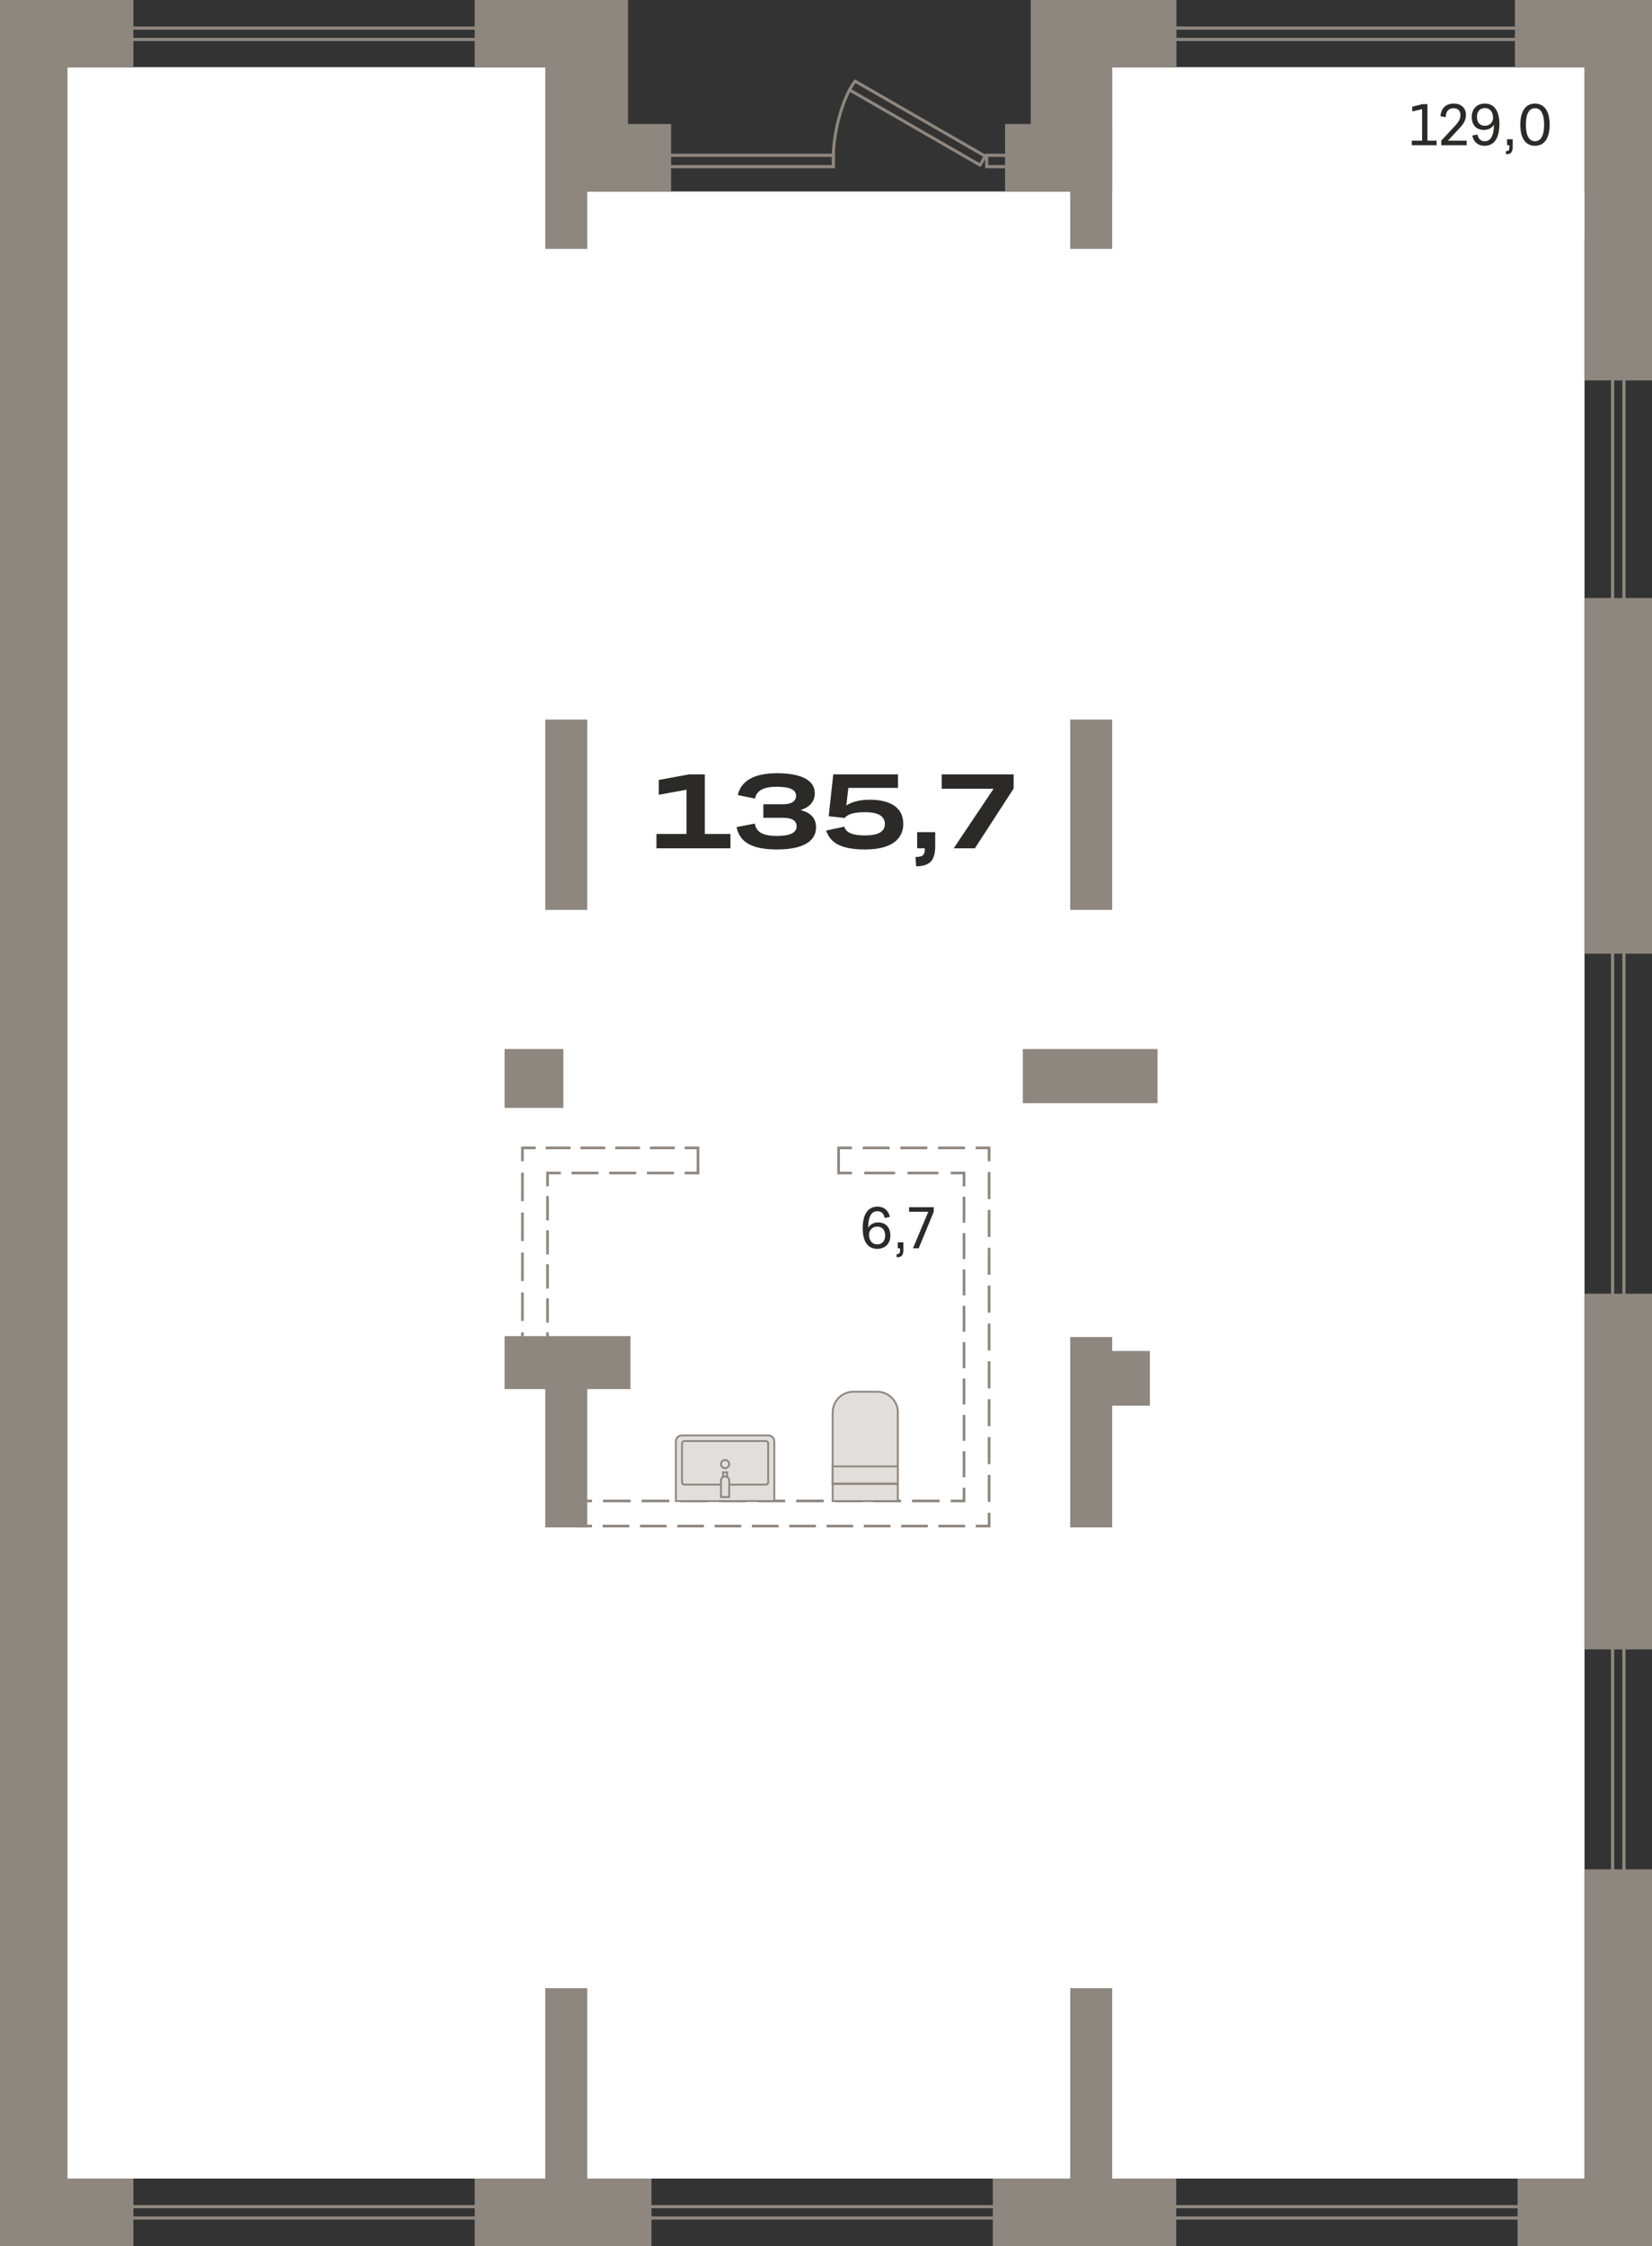 <?xml version="1.0" encoding="utf-8"?>
<!-- Generator: Adobe Illustrator 26.0.1, SVG Export Plug-In . SVG Version: 6.00 Build 0)  -->
<svg version="1.1" id="Слой_1" xmlns="http://www.w3.org/2000/svg" xmlns:xlink="http://www.w3.org/1999/xlink" x="0px" y="0px"
	 viewBox="0 0 310.119 421.41" style="enable-background:new 0 0 310.119 421.41;" xml:space="preserve">
<rect x="0" y="0" width="310.119" height="421.41" fill="#333333" stroke="none"/>
<g>
	<g>
		<g>
			
				<rect x="12.33" y="12.6" style="fill-rule:evenodd;clip-rule:evenodd;fill:#FFFFFF;" width="95.311" height="31.975"/>
		</g>
	</g>
	<g>
		<g>
			
				<rect x="205.19" y="12.6" style="fill-rule:evenodd;clip-rule:evenodd;fill:#FFFFFF;" width="92.257" height="31.975"/>
		</g>
	</g>
	<g>
		<g>
			
				<rect x="12.33" y="35.928" style="fill-rule:evenodd;clip-rule:evenodd;fill:#FFFFFF;" width="285.118" height="372.811"/>
		</g>
	</g>
	<g>
		<g>
			<g>
				<path style="fill:#8E877F;" d="M156.16,29.353c0,0.156,0.126,0.283,0.283,0.283
					c0.156,0.001,0.284-0.126,0.284-0.282c0.012-5.274,2.135-11.708,4.025-13.938
					c0.101-0.119,0.087-0.297-0.033-0.399c-0.119-0.102-0.298-0.087-0.399,0.032
					c-1.953,2.305-4.147,8.911-4.16,14.303V29.353z"/>
			</g>
		</g>
		<g>
			<g>
				<path style="fill:#8E877F;" d="M159.191,16.867c0,0.098,0.051,0.193,0.142,0.246l24.507,14.116
					c0.065,0.037,0.143,0.047,0.216,0.028c0.072-0.02,0.135-0.068,0.172-0.133l0.962-1.688
					c0.076-0.138,0.031-0.309-0.104-0.385l-24.408-14.063c-0.136-0.079-0.309-0.032-0.387,0.104
					c-0.079,0.135-0.032,0.308,0.104,0.386l24.163,13.922l-0.681,1.196l-24.261-13.975
					c-0.135-0.078-0.309-0.031-0.387,0.104C159.203,16.77,159.191,16.819,159.191,16.867"/>
			</g>
		</g>
	</g>
	<g>
		<g>
			<path style="fill:#8E877F;" d="M117.292,31.566v-2.726h39.45v2.726H117.292z M117.891,29.439v1.527h38.251
				v-1.527H117.891z"/>
		</g>
	</g>
	<g>
		<g>
			<g>
				<path style="fill:#8E877F;" d="M184.926,31.566v-2.726h5.537v2.726H184.926z M185.526,29.439v1.527h4.338
					v-1.527H185.526z"/>
			</g>
		</g>
	</g>
	<g>
		<g>
			
				<rect x="193.488" y="0" transform="matrix(-1 -1.224647e-16 1.224647e-16 -1 402.275 30.928)" style="fill-rule:evenodd;clip-rule:evenodd;fill:#8E877F;" width="15.299" height="30.928"/>
		</g>
	</g>
	<g>
		<g>
			
				<rect x="102.593" y="0" transform="matrix(-1 -1.224647e-16 1.224647e-16 -1 220.484 30.928)" style="fill-rule:evenodd;clip-rule:evenodd;fill:#8E877F;" width="15.299" height="30.928"/>
		</g>
	</g>
	<g>
		<g>
			
				<rect x="192.393" y="19.535" transform="matrix(6.123234e-17 -1 1 6.123234e-17 169.136 228.322)" style="fill-rule:evenodd;clip-rule:evenodd;fill:#8E877F;" width="12.671" height="20.117"/>
		</g>
	</g>
	<g>
		<g>
			
				<rect x="203.943" y="-4.229" transform="matrix(6.123234e-17 -1 1 6.123234e-17 203.943 216.614)" style="fill-rule:evenodd;clip-rule:evenodd;fill:#8E877F;" width="12.671" height="21.13"/>
		</g>
	</g>
	<g>
		<g>
			
				<rect x="288.613" y="-4.229" transform="matrix(6.123234e-17 -1 1 6.123234e-17 288.613 301.284)" style="fill-rule:evenodd;clip-rule:evenodd;fill:#8E877F;" width="12.671" height="21.13"/>
		</g>
	</g>
	<g>
		<g>
			<rect x="297.448" y="0" style="fill-rule:evenodd;clip-rule:evenodd;fill:#8E877F;" width="12.671" height="71.37"/>
		</g>
	</g>
	<g>
		<g>
			<rect x="0" y="0" style="fill-rule:evenodd;clip-rule:evenodd;fill:#8E877F;" width="12.671" height="421.4"/>
		</g>
	</g>
	<g>
		<g>
			
				<rect x="297.448" y="112.196" style="fill-rule:evenodd;clip-rule:evenodd;fill:#8E877F;" width="12.671" height="66.732"/>
		</g>
	</g>
	<g>
		<g>
			
				<rect x="297.448" y="242.724" style="fill-rule:evenodd;clip-rule:evenodd;fill:#8E877F;" width="12.671" height="66.732"/>
		</g>
	</g>
	<g>
		<g>
			
				<rect x="297.448" y="350.724" style="fill-rule:evenodd;clip-rule:evenodd;fill:#8E877F;" width="12.671" height="70.676"/>
		</g>
	</g>
	<g>
		<g>
			
				<rect x="93.342" y="-4.229" transform="matrix(6.123234e-17 -1 1 6.123234e-17 93.342 106.012)" style="fill-rule:evenodd;clip-rule:evenodd;fill:#8E877F;" width="12.671" height="21.13"/>
		</g>
	</g>
	<g>
		<g>
			
				<rect x="8.14" y="-4.229" transform="matrix(6.123234e-17 -1 1 6.123234e-17 8.14 20.811)" style="fill-rule:evenodd;clip-rule:evenodd;fill:#8E877F;" width="12.671" height="21.13"/>
		</g>
	</g>
	<g>
		<g>
			
				<rect x="108.363" y="18.311" transform="matrix(6.123234e-17 -1 1 6.123234e-17 85.105 144.291)" style="fill-rule:evenodd;clip-rule:evenodd;fill:#8E877F;" width="12.671" height="22.564"/>
		</g>
	</g>
	<g>
		<g>
			<rect x="200.901" y="10.98" style="fill-rule:evenodd;clip-rule:evenodd;fill:#8E877F;" width="7.886" height="35.72"/>
		</g>
	</g>
	<g>
		<g>
			<rect x="102.356" y="10.98" style="fill-rule:evenodd;clip-rule:evenodd;fill:#8E877F;" width="7.886" height="35.72"/>
		</g>
	</g>
	<g>
		<g>
			<rect x="200.901" y="134.998" style="fill-rule:evenodd;clip-rule:evenodd;fill:#8E877F;" width="7.886" height="35.72"/>
		</g>
	</g>
	<g>
		<g>
			<rect x="102.356" y="134.998" style="fill-rule:evenodd;clip-rule:evenodd;fill:#8E877F;" width="7.886" height="35.72"/>
		</g>
	</g>
	<g>
		<g>
			<rect x="200.901" y="250.855" style="fill-rule:evenodd;clip-rule:evenodd;fill:#8E877F;" width="7.886" height="35.72"/>
		</g>
	</g>
	<g>
		<g>
			<rect x="102.356" y="250.855" style="fill-rule:evenodd;clip-rule:evenodd;fill:#8E877F;" width="7.886" height="35.72"/>
		</g>
	</g>
	<g>
		<g>
			<rect x="200.901" y="373.019" style="fill-rule:evenodd;clip-rule:evenodd;fill:#8E877F;" width="7.886" height="35.72"/>
		</g>
	</g>
	<g>
		<g>
			<rect x="102.356" y="373.019" style="fill-rule:evenodd;clip-rule:evenodd;fill:#8E877F;" width="7.886" height="35.72"/>
		</g>
	</g>
	<g>
		<g>
			<path style="fill:#8E877F;" d="M23.087,7.699V4.972h66.729v2.726H23.087z M23.687,5.572v1.527h65.53V5.572
				H23.687z"/>
		</g>
	</g>
	<g>
		<g>
			
				<rect x="93.342" y="404.51" transform="matrix(6.123234e-17 -1 1 6.123234e-17 -315.398 514.752)" style="fill-rule:evenodd;clip-rule:evenodd;fill:#8E877F;" width="12.671" height="21.13"/>
		</g>
	</g>
	<g>
		<g>
			
				<rect x="8.14" y="404.51" transform="matrix(6.123234e-17 -1 1 6.123234e-17 -400.599 429.55)" style="fill-rule:evenodd;clip-rule:evenodd;fill:#8E877F;" width="12.671" height="21.13"/>
		</g>
	</g>
	<g>
		<g>
			<path style="fill:#8E877F;" d="M23.087,416.438v-2.726h66.729v2.726H23.087z M23.687,414.311v1.527h65.53
				v-1.527H23.687z"/>
		</g>
	</g>
	<g>
		<g>
			
				<rect x="190.601" y="404.51" transform="matrix(6.123234e-17 -1 1 6.123234e-17 -218.138 612.012)" style="fill-rule:evenodd;clip-rule:evenodd;fill:#8E877F;" width="12.671" height="21.13"/>
		</g>
	</g>
	<g>
		<g>
			
				<rect x="105.4" y="404.51" transform="matrix(6.123234e-17 -1 1 6.123234e-17 -303.339 526.81)" style="fill-rule:evenodd;clip-rule:evenodd;fill:#8E877F;" width="12.671" height="21.13"/>
		</g>
	</g>
	<g>
		<g>
			<path style="fill:#8E877F;" d="M120.347,416.438v-2.726h66.729v2.726H120.347z M120.947,414.311v1.527h65.53
				v-1.527H120.947z"/>
		</g>
	</g>
	<g>
		<g>
			
				<rect x="289.111" y="404.51" transform="matrix(6.123234e-17 -1 1 6.123234e-17 -119.628 710.521)" style="fill-rule:evenodd;clip-rule:evenodd;fill:#8E877F;" width="12.671" height="21.13"/>
		</g>
	</g>
	<g>
		<g>
			
				<rect x="203.909" y="404.51" transform="matrix(6.123234e-17 -1 1 6.123234e-17 -204.83 625.32)" style="fill-rule:evenodd;clip-rule:evenodd;fill:#8E877F;" width="12.671" height="21.13"/>
		</g>
	</g>
	<g>
		<g>
			<path style="fill:#8E877F;" d="M218.856,416.438v-2.726h66.729v2.726H218.856z M219.456,414.311v1.527h65.53
				v-1.527H219.456z"/>
		</g>
	</g>
	<g>
		<g>
			<path style="fill:#8E877F;" d="M302.42,300.259h2.726v66.729h-2.726V300.259z M304.547,300.859h-1.527
				v65.53h1.527V300.859z"/>
		</g>
	</g>
	<g>
		<g>
			<path style="fill:#8E877F;" d="M302.42,178.219h2.726v66.729h-2.726V178.219z M304.547,178.819h-1.527
				v65.53h1.527V178.819z"/>
		</g>
	</g>
	<g>
		<g>
			<path style="fill:#8E877F;" d="M302.42,53.434h2.726v66.729h-2.726V53.434z M304.547,54.033h-1.527v65.53
				h1.527V54.033z"/>
		</g>
	</g>
	<g>
		<g>
			<path style="fill:#8E877F;" d="M219.481,7.699V4.972h66.729v2.726H219.481z M220.081,5.572v1.527h65.53V5.572
				H220.081z"/>
		</g>
	</g>
	<g>
		<rect x="94.72" y="250.677" style="fill-rule:evenodd;clip-rule:evenodd;fill:#8E877F;" width="23.632" height="9.939"/>
	</g>
	<g>
		
			<rect x="94.72" y="196.818" style="fill-rule:evenodd;clip-rule:evenodd;fill:#8E877F;" width="11.043" height="11.043"/>
	</g>
	<g>
		
			<rect x="192.008" y="196.818" style="fill-rule:evenodd;clip-rule:evenodd;fill:#8E877F;" width="25.288" height="10.16"/>
	</g>
	<g>
		
			<rect x="205.591" y="253.468" style="fill-rule:evenodd;clip-rule:evenodd;fill:#8E877F;" width="10.27" height="10.27"/>
	</g>
	<g>
		<g>
			<g>
				<polygon style="fill:#8E877F;" points="131.283,220.332 128.533,220.332 128.533,219.832 130.783,219.832 
					130.783,215.62 128.533,215.62 128.533,215.12 131.283,215.12 				"/>
			</g>
			<g>
				<path style="fill:#8E877F;" d="M126.669,215.62h-4.661v-0.5h4.661V215.62z M120.144,215.62h-4.661v-0.5
					h4.661V215.62z M113.62,215.62h-4.661v-0.5h4.661V215.62z M107.095,215.62h-4.661v-0.5h4.661
					V215.62z"/>
			</g>
			<g>
				<polygon style="fill:#8E877F;" points="98.32,217.87 97.82,217.87 97.82,215.12 100.57,215.12 
					100.57,215.62 98.32,215.62 				"/>
			</g>
			<g>
				<path style="fill:#8E877F;" d="M98.32,247.834h-0.5v-5.352h0.5V247.834z M98.32,240.343h-0.5v-5.351h0.5
					V240.343z M98.32,232.852h-0.5v-5.351h0.5V232.852z M98.32,225.361h-0.5v-5.351h0.5V225.361z"/>
			</g>
			<g>
				<polygon style="fill:#8E877F;" points="103.031,252.724 97.82,252.724 97.82,249.974 98.32,249.974 
					98.32,252.224 102.531,252.224 102.531,249.974 103.031,249.974 				"/>
			</g>
			<g>
				<path style="fill:#8E877F;" d="M103.031,248.148h-0.5v-4.565h0.5V248.148z M103.031,241.756h-0.5v-4.565h0.5
					V241.756z M103.031,235.365h-0.5v-4.565h0.5V235.365z M103.031,228.973h-0.5v-4.565h0.5V228.973z"/>
			</g>
			<g>
				<polygon style="fill:#8E877F;" points="103.031,222.582 102.531,222.582 102.531,219.832 105.281,219.832 
					105.281,220.332 103.031,220.332 				"/>
			</g>
			<g>
				<path style="fill:#8E877F;" d="M126.511,220.332h-5.055v-0.5h5.055V220.332z M119.434,220.332h-5.055v-0.5
					h5.055V220.332z M112.358,220.332h-5.055v-0.5h5.055V220.332z"/>
			</g>
		</g>
		<g>
			<g>
				<polygon style="fill:#8E877F;" points="159.926,220.332 157.176,220.332 157.176,215.12 159.926,215.12 
					159.926,215.62 157.676,215.62 157.676,219.832 159.926,219.832 				"/>
			</g>
			<g>
				<path style="fill:#8E877F;" d="M176.148,220.332h-5.793v-0.5h5.793V220.332z M168.037,220.332h-5.794v-0.5
					h5.794V220.332z"/>
			</g>
			<g>
				<polygon style="fill:#8E877F;" points="181.215,222.582 180.715,222.582 180.715,220.332 178.465,220.332 
					178.465,219.832 181.215,219.832 				"/>
			</g>
			<g>
				<path style="fill:#8E877F;" d="M181.215,277.16h-0.5v-4.873h0.5V277.16z M181.215,270.337h-0.5v-4.873h0.5
					V270.337z M181.215,263.515h-0.5v-4.873h0.5V263.515z M181.215,256.693h-0.5v-4.873h0.5V256.693z
					 M181.215,249.871h-0.5v-4.873h0.5V249.871z M181.215,243.048h-0.5v-4.873h0.5V243.048z M181.215,236.226
					h-0.5v-4.873h0.5V236.226z M181.215,229.404h-0.5v-4.873h0.5V229.404z"/>
			</g>
			<g>
				<polygon style="fill:#8E877F;" points="181.215,281.859 178.465,281.859 178.465,281.359 180.715,281.359 
					180.715,279.109 181.215,279.109 				"/>
			</g>
			<g>
				<path style="fill:#8E877F;" d="M176.393,281.859h-5.179v-0.5h5.179V281.859z M169.142,281.859h-5.179v-0.5h5.179
					V281.859z M161.891,281.859h-5.18v-0.5h5.18V281.859z M154.641,281.859h-5.18v-0.5h5.18V281.859z
					 M147.389,281.859h-5.179v-0.5h5.179V281.859z M140.138,281.859h-5.179v-0.5h5.179V281.859z
					 M132.887,281.859h-5.179v-0.5h5.179V281.859z M125.636,281.859h-5.179v-0.5h5.179V281.859z
					 M118.385,281.859h-5.18v-0.5h5.18V281.859z"/>
			</g>
			<g>
				<polygon style="fill:#8E877F;" points="111.134,286.571 108.384,286.571 108.384,281.359 111.134,281.359 
					111.134,281.859 108.884,281.859 108.884,286.071 111.134,286.071 				"/>
			</g>
			<g>
				<path style="fill:#8E877F;" d="M181.176,286.571h-5.003v-0.5h5.003V286.571z M174.171,286.571h-5.003v-0.5
					h5.003V286.571z M167.167,286.571h-5.003v-0.5h5.003V286.571z M160.163,286.571h-5.003v-0.5h5.003
					V286.571z M153.159,286.571h-5.003v-0.5h5.003V286.571z M146.155,286.571h-5.003v-0.5h5.003V286.571z
					 M139.151,286.571h-5.003v-0.5h5.003V286.571z M132.146,286.571h-5.003v-0.5h5.003V286.571z
					 M125.142,286.571h-5.003v-0.5h5.003V286.571z M118.138,286.571h-5.003v-0.5h5.003V286.571z"/>
			</g>
			<g>
				<polygon style="fill:#8E877F;" points="185.927,286.571 183.177,286.571 183.177,286.071 185.427,286.071 
					185.427,283.821 185.927,283.821 				"/>
			</g>
			<g>
				<path style="fill:#8E877F;" d="M185.927,281.792h-0.5v-5.073h0.5V281.792z M185.927,274.689h-0.5v-5.073h0.5
					V274.689z M185.927,267.586h-0.5v-5.073h0.5V267.586z M185.927,260.484h-0.5v-5.073h0.5V260.484z
					 M185.927,253.382h-0.5v-5.073h0.5V253.382z M185.927,246.28h-0.5v-5.073h0.5V246.28z M185.927,239.177
					h-0.5v-5.073h0.5V239.177z M185.927,232.075h-0.5v-5.073h0.5V232.075z M185.927,224.972h-0.5v-5.073h0.5
					V224.972z"/>
			</g>
			<g>
				<polygon style="fill:#8E877F;" points="185.927,217.87 185.427,217.87 185.427,215.62 183.177,215.62 
					183.177,215.12 185.927,215.12 				"/>
			</g>
			<g>
				<path style="fill:#8E877F;" d="M181.155,215.62h-5.055v-0.5h5.055V215.62z M174.079,215.62h-5.055v-0.5
					h5.055V215.62z M167.002,215.62h-5.055v-0.5h5.055V215.62z"/>
			</g>
		</g>
	</g>
	<g>
		<g>
			<g>
				<g>
					<path style="fill-rule:evenodd;clip-rule:evenodd;fill:#E2DEDC;" d="M128.011,269.304h16.208
						c0.629,0,1.138,0.509,1.138,1.138v11.185h-18.484v-11.185
						C126.874,269.813,127.383,269.304,128.011,269.304z"/>
				</g>
			</g>
			<g>
				<g>
					<path style="fill:#8E877F;" d="M145.533,281.802h-18.834v-11.359c0-0.724,0.588-1.312,1.312-1.312h16.209
						c0.724,0,1.313,0.589,1.313,1.312V281.802z M127.049,281.452h18.134v-11.01
						c0-0.531-0.432-0.963-0.963-0.963h-16.209c-0.531,0-0.962,0.432-0.962,0.963V281.452z"/>
				</g>
			</g>
		</g>
		<g>
			<g>
				<g>
					<path style="fill-rule:evenodd;clip-rule:evenodd;fill:#E2DEDC;" d="M143.746,278.546h-15.26
						c-0.252,0-0.457-0.214-0.457-0.478v-7.223c0-0.265,0.205-0.479,0.457-0.479h15.26
						c0.252,0,0.457,0.214,0.457,0.479v7.223C144.203,278.332,143.998,278.546,143.746,278.546z"/>
				</g>
			</g>
			<g>
				<g>
					<path style="fill:#8E877F;" d="M143.746,278.721h-15.26c-0.348,0-0.631-0.293-0.631-0.652v-7.224
						c0-0.36,0.283-0.653,0.631-0.653h15.26c0.349,0,0.632,0.293,0.632,0.653v7.224
						C144.378,278.428,144.094,278.721,143.746,278.721z M128.486,270.541
						c-0.155,0-0.282,0.137-0.282,0.304v7.224c0,0.167,0.127,0.303,0.282,0.303h15.26
						c0.155,0,0.282-0.136,0.282-0.303v-7.224c0-0.167-0.127-0.304-0.282-0.304H128.486z"/>
				</g>
			</g>
		</g>
		<g>
			<g>
				<g>
					<rect x="135.73" y="276.236" style="fill-rule:evenodd;clip-rule:evenodd;fill:#E2DEDC;" width="0.771" height="4.621"/>
				</g>
			</g>
			<g>
				<g>
					<path style="fill:#8E877F;" d="M136.676,281.031h-1.121v-4.971h1.121V281.031z M135.905,280.682h0.421
						v-4.271h-0.421V280.682z"/>
				</g>
			</g>
		</g>
		<g>
			<g>
				<g>
					<path style="fill-rule:evenodd;clip-rule:evenodd;fill:#E2DEDC;" d="M136.123,277.006h-0.016
						c-0.421,0-0.762,0.341-0.762,0.762v3.088h1.54v-3.088
						C136.886,277.348,136.545,277.006,136.123,277.006z"/>
				</g>
			</g>
			<g>
				<g>
					<path style="fill:#8E877F;" d="M137.061,281.031h-1.89v-3.263c0-0.517,0.42-0.938,0.937-0.938h0.016
						c0.517,0,0.938,0.421,0.938,0.938V281.031z M135.521,280.682h1.191v-2.913
						c0-0.324-0.264-0.588-0.588-0.588h-0.016c-0.324,0-0.587,0.264-0.587,0.588V280.682z"/>
				</g>
			</g>
		</g>
		<g>
			<g>
				<g>
					<path style="fill-rule:evenodd;clip-rule:evenodd;fill:#E2DEDC;" d="M135.346,274.695
						c0-0.425,0.344-0.77,0.77-0.77c0.426,0,0.771,0.344,0.771,0.77c0,0.426-0.345,0.771-0.771,0.771
						C135.69,275.466,135.346,275.121,135.346,274.695z"/>
				</g>
			</g>
			<g>
				<g>
					<path style="fill:#8E877F;" d="M136.116,275.641c-0.521,0-0.945-0.424-0.945-0.945
						c0-0.522,0.424-0.945,0.945-0.945c0.521,0,0.945,0.424,0.945,0.945
						C137.061,275.217,136.637,275.641,136.116,275.641z M136.116,274.1c-0.328,0-0.595,0.268-0.595,0.596
						s0.267,0.596,0.595,0.596c0.328,0,0.596-0.268,0.596-0.596S136.444,274.1,136.116,274.1z"/>
				</g>
			</g>
		</g>
	</g>
	<g>
		<g>
			<g>
				<g>
					<path style="fill-rule:evenodd;clip-rule:evenodd;fill:#E2DEDC;" d="M156.312,278.416h12.229v-13.421
						c0-2.135-1.747-3.882-3.882-3.882h-4.466c-2.135,0-3.882,1.747-3.882,3.882V278.416z"/>
				</g>
			</g>
			<g>
				<g>
					<path style="fill:#8E877F;" d="M168.716,278.591h-12.579v-13.596c0-2.237,1.82-4.057,4.057-4.057h4.466
						c2.237,0,4.057,1.819,4.057,4.057V278.591z M156.487,278.241h11.88v-13.246
						c0-2.044-1.663-3.707-3.707-3.707h-4.466c-2.044,0-3.707,1.663-3.707,3.707V278.241z"/>
				</g>
			</g>
		</g>
		<g>
			<g>
				<g>
					
						<rect x="156.312" y="278.415" style="fill-rule:evenodd;clip-rule:evenodd;fill:#E2DEDC;" width="12.229" height="3.219"/>
				</g>
			</g>
			<g>
				<g>
					<path style="fill:#8E877F;" d="M168.716,281.809h-12.579V278.241h12.579V281.809z M156.487,281.46h11.879
						v-2.869h-11.879V281.46z"/>
				</g>
			</g>
		</g>
		<g>
			<g>
				<g>
					
						<rect x="156.312" y="275.123" style="fill-rule:evenodd;clip-rule:evenodd;fill:#E2DEDC;" width="12.229" height="3.22"/>
				</g>
			</g>
			<g>
				<g>
					<path style="fill:#8E877F;" d="M168.716,278.516h-12.579V274.948h12.579V278.516z M156.487,278.167h11.879
						v-2.869h-11.879V278.167z"/>
				</g>
			</g>
		</g>
	</g>
	<g>
		<path style="fill:#2C2A28;" d="M265.026,26.387h1.936v-5.919l-1.848,0.44v-0.902l1.903-0.462h0.946v6.843
			h1.728v0.858h-4.665V26.387z"/>
		<path style="fill:#2C2A28;" d="M273.067,23.692c0.825-0.88,1.089-1.419,1.089-2.102
			c0-0.813-0.473-1.287-1.287-1.287c-0.913,0-1.441,0.583-1.474,1.673l-0.979-0.165
			c0.099-1.519,1.023-2.377,2.486-2.377c1.419,0,2.288,0.825,2.288,2.124
			c0,0.968-0.374,1.639-1.463,2.772l-1.915,2.057h3.521v0.858h-4.774v-0.858L273.067,23.692z"/>
		<path style="fill:#2C2A28;" d="M278.688,27.356c-1.199,0-2.046-0.683-2.31-1.926l0.957-0.198
			c0.176,0.814,0.66,1.266,1.375,1.266c1.133,0,1.716-1.023,1.738-3.103
			c-0.374,0.605-1.034,0.99-1.881,0.99c-1.397,0-2.288-0.924-2.288-2.432
			c0-1.54,0.979-2.52,2.464-2.52c1.76,0,2.729,1.376,2.729,3.84
			C281.472,25.936,280.482,27.356,278.688,27.356z M277.258,21.92c0,1.057,0.55,1.673,1.497,1.673
			c0.891,0,1.529-0.649,1.529-1.508c0-1.1-0.605-1.814-1.54-1.814
			C277.83,20.271,277.258,20.919,277.258,21.92z"/>
		<path style="fill:#2C2A28;" d="M283.968,26.124v1.397c0,1.066-0.352,1.408-1.243,1.419l-0.055-0.583
			c0.517,0,0.671-0.144,0.671-0.748v-0.363h-0.429v-1.122H283.968z"/>
		<path style="fill:#2C2A28;" d="M285.398,23.395c0-2.53,1.001-3.961,2.75-3.961
			c1.76,0,2.761,1.431,2.761,3.961s-1.001,3.961-2.761,3.961
			C286.4,27.356,285.398,25.925,285.398,23.395z M289.865,23.395c0-2.035-0.594-3.092-1.716-3.092
			c-1.1,0-1.705,1.057-1.705,3.092s0.605,3.103,1.705,3.103
			C289.271,26.498,289.865,25.43,289.865,23.395z"/>
	</g>
	<g>
		<path style="fill:#2C2A28;" d="M164.733,226.386c1.199,0,2.046,0.683,2.31,1.926l-0.957,0.198
			c-0.176-0.825-0.66-1.266-1.375-1.266c-1.133,0-1.716,1.001-1.738,3.103
			c0.374-0.616,1.045-1.001,1.892-1.001c1.386,0,2.277,0.935,2.277,2.442
			c0,1.54-0.979,2.52-2.464,2.52c-1.76,0-2.729-1.376-2.729-3.851
			C161.95,227.806,162.94,226.386,164.733,226.386z M166.163,231.81c0-1.045-0.55-1.672-1.496-1.672
			c-0.892,0-1.529,0.66-1.529,1.507c0,1.111,0.605,1.826,1.54,1.826
			C165.591,233.471,166.163,232.823,166.163,231.81z"/>
		<path style="fill:#2C2A28;" d="M169.584,233.076v1.397c0,1.066-0.352,1.408-1.243,1.419l-0.055-0.583
			c0.517,0,0.671-0.144,0.671-0.748v-0.363h-0.429v-1.122H169.584z"/>
		<path style="fill:#2C2A28;" d="M172.466,234.198h-1.078l2.872-6.843h-3.608v-0.858h4.631v0.858
			L172.466,234.198z"/>
	</g>
	<g>
		<path style="fill:#2C2A28;" d="M123.231,159.158v-2.694h5.647v-8.303l-5.211,0.951v-2.773l5.647-1.051h2.992
			v11.176h4.815v2.694H123.231z"/>
		<path style="fill:#2C2A28;" d="M153.19,155.235c0,1.334-0.627,2.357-1.882,3.071
			c-1.255,0.713-3.084,1.069-5.488,1.069c-2.272,0-4.026-0.337-5.261-1.011
			c-1.235-0.673-1.998-1.736-2.289-3.189l3.428-0.654c0.106,0.767,0.489,1.345,1.149,1.734
			c0.66,0.39,1.658,0.584,2.992,0.584c2.47,0,3.705-0.601,3.705-1.803
			c0-1.07-0.859-1.605-2.576-1.605h-3.666v-2.536h3.666c0.832,0,1.453-0.142,1.862-0.426
			c0.409-0.284,0.614-0.677,0.614-1.179c0-1.123-1.215-1.685-3.646-1.685
			c-1.242,0-2.196,0.186-2.863,0.555c-0.667,0.37-1.067,0.925-1.199,1.665l-3.23-0.654
			c0.291-1.334,1.057-2.351,2.298-3.052c1.242-0.699,2.926-1.05,5.053-1.05
			c2.259,0,4.005,0.32,5.241,0.961s1.853,1.569,1.853,2.784c0,1.545-0.892,2.603-2.675,3.17
			c0.951,0.238,1.674,0.621,2.17,1.149C152.942,153.663,153.19,154.363,153.19,155.235z"/>
		<path style="fill:#2C2A28;" d="M162.345,159.376c-2.048,0-3.666-0.277-4.854-0.832
			s-1.988-1.459-2.397-2.715l3.388-0.732c0.171,0.567,0.571,0.983,1.199,1.248
			c0.627,0.265,1.516,0.396,2.665,0.396c1.294,0,2.246-0.182,2.853-0.545s0.912-0.901,0.912-1.615
			c0-0.7-0.304-1.241-0.912-1.625c-0.607-0.383-1.559-0.574-2.853-0.574
			c-0.978,0-1.777,0.086-2.397,0.258c-0.621,0.172-1.083,0.449-1.387,0.832l-2.992-0.337l0.852-7.847
			h12.146v2.536h-9.313l-0.376,3.289c0.582-0.369,1.249-0.641,2.001-0.812
			c0.753-0.172,1.565-0.258,2.437-0.258c1.942,0,3.468,0.38,4.577,1.139
			c1.109,0.76,1.665,1.886,1.665,3.379c0.013,1.519-0.591,2.701-1.813,3.547
			C166.522,158.953,164.722,159.376,162.345,159.376z"/>
		<path style="fill:#2C2A28;" d="M172.172,156.126h3.388v2.654c0,1.321-0.271,2.272-0.812,2.854
			c-0.542,0.581-1.46,0.885-2.754,0.912l-0.139-1.764c0.713,0,1.186-0.112,1.417-0.337
			s0.347-0.654,0.347-1.288h-1.447V156.126z"/>
		<path style="fill:#2C2A28;" d="M190.282,147.943l-7.272,11.215h-3.982l7.49-11.175h-9.729v-2.695h13.494
			V147.943z"/>
	</g>
</g>
</svg>
